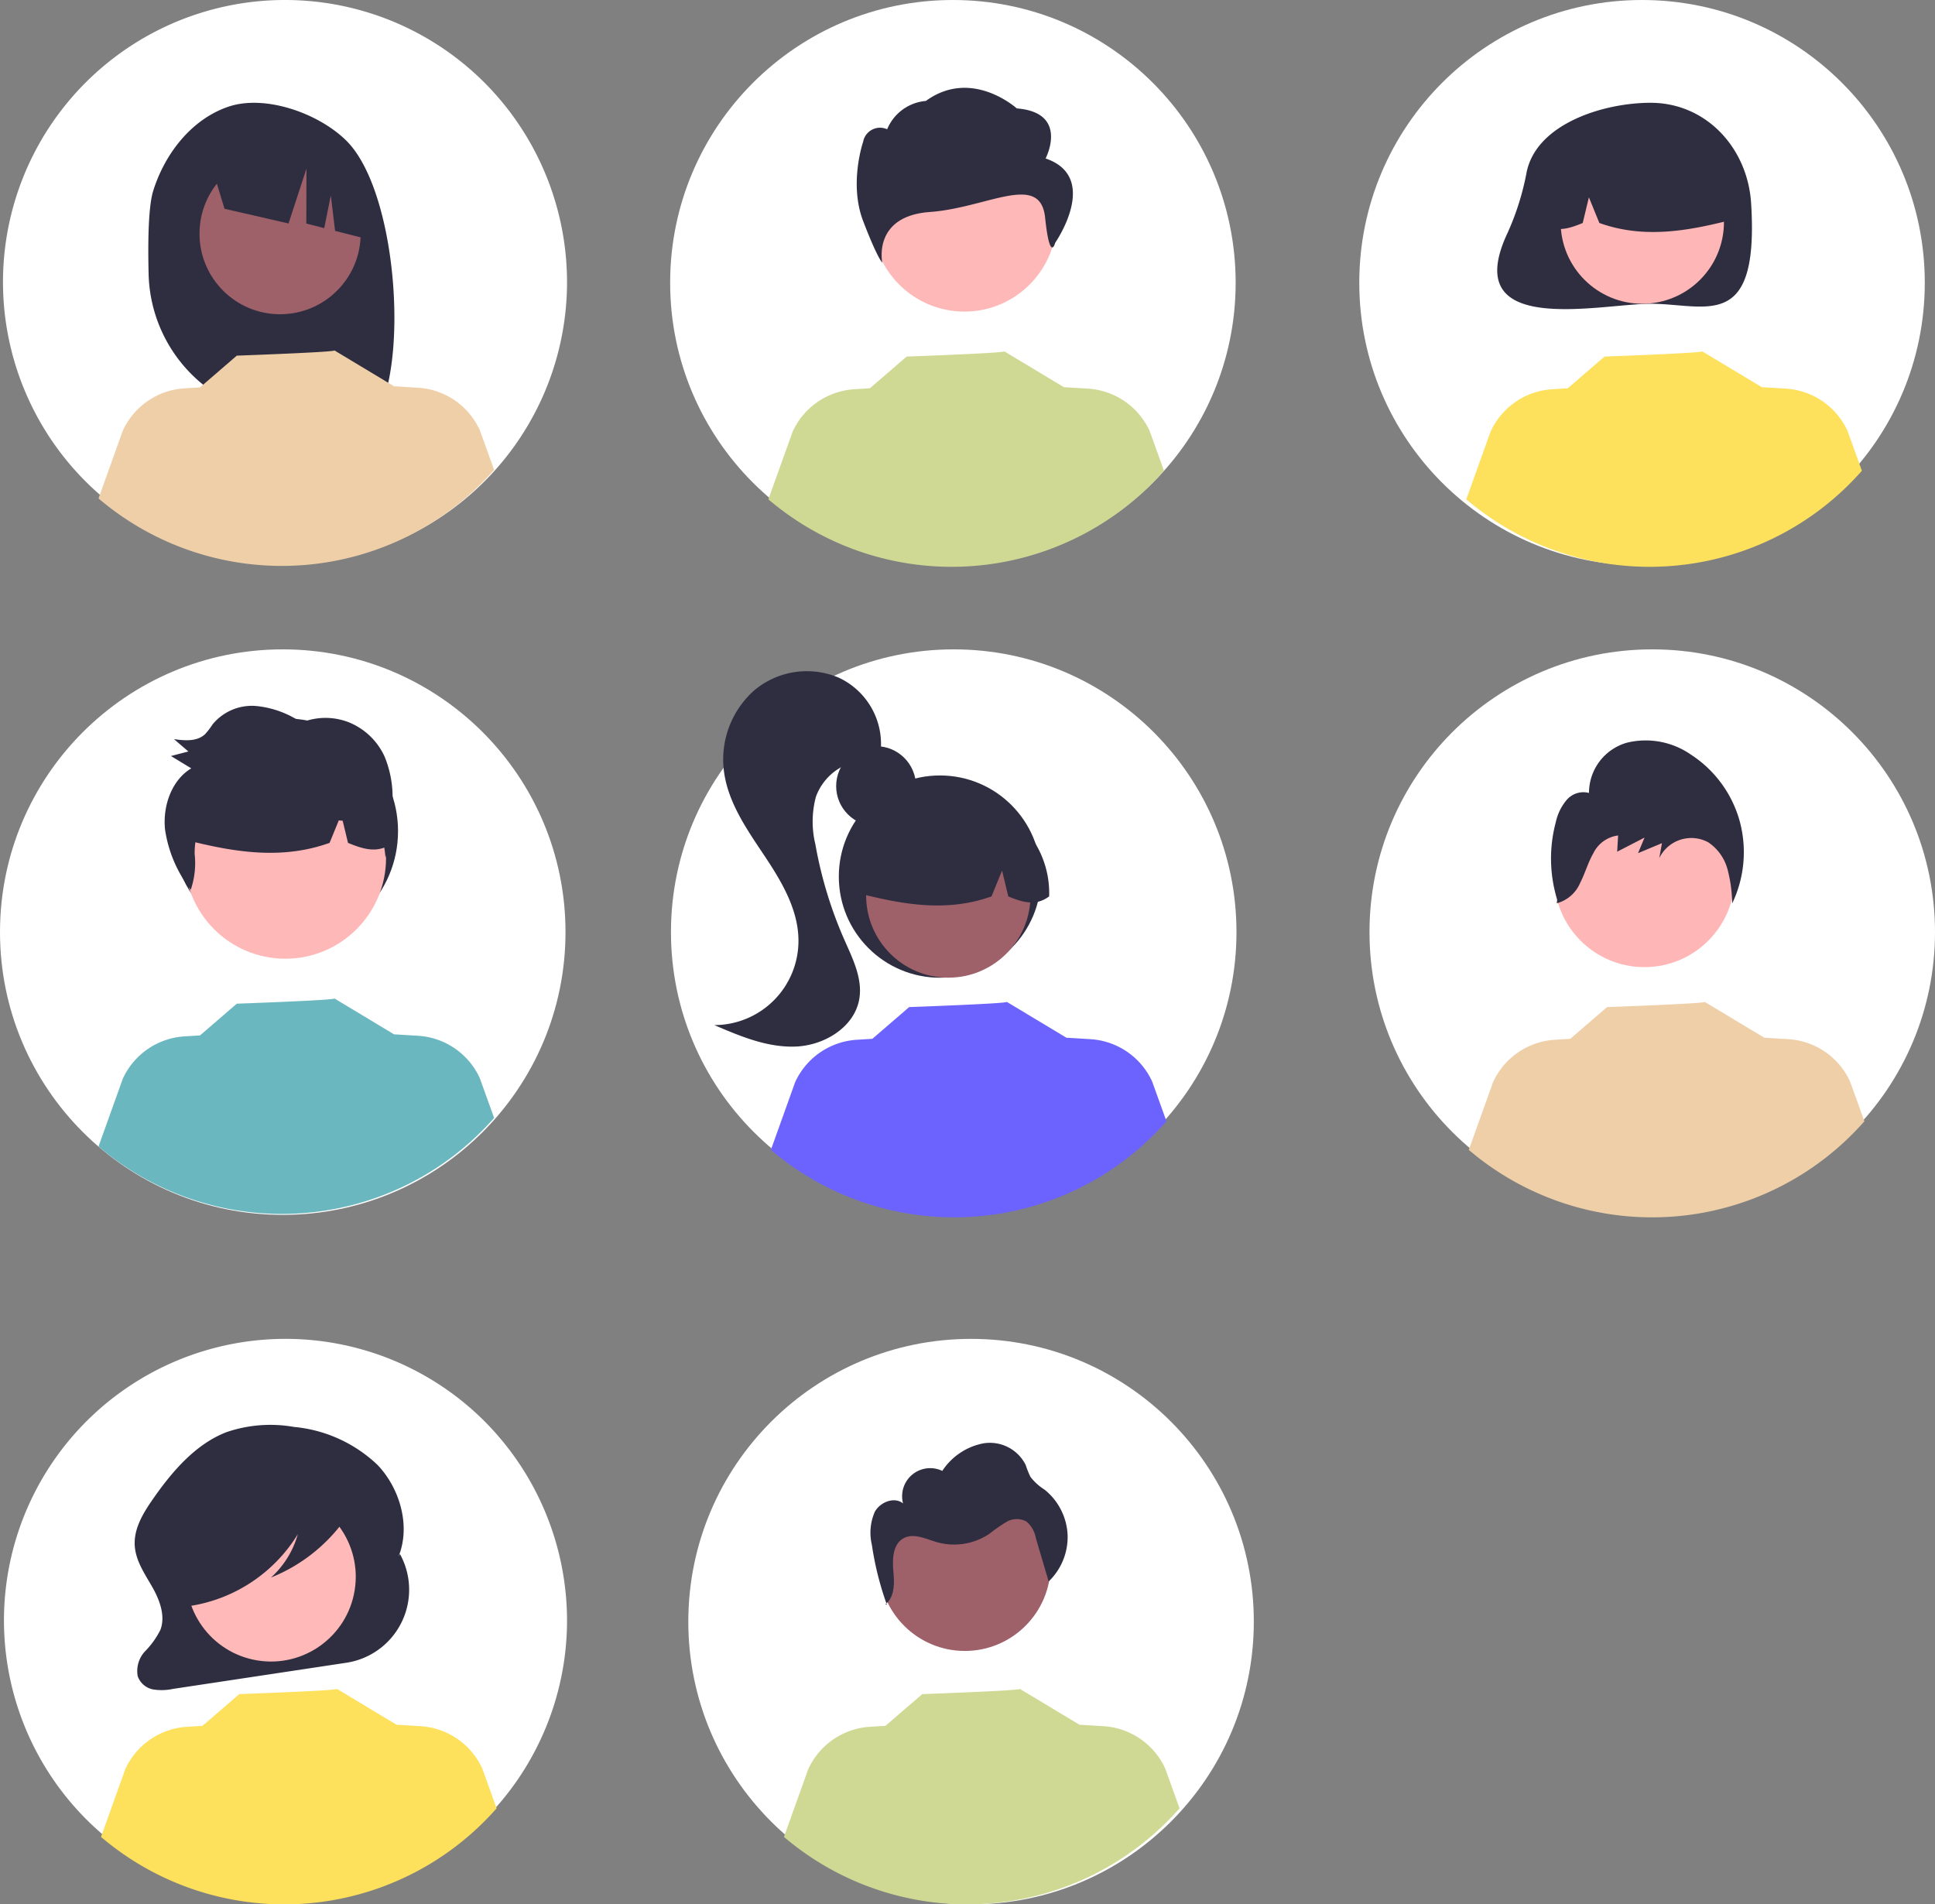 <svg xmlns="http://www.w3.org/2000/svg" width="222" height="218.492" viewBox="0 0 222 218.492"><rect x="0" y="0" width="222" height="218.492" fill="#808080" stroke="none"/><g transform="translate(-275 -1651.754)"><circle cx="32.44" cy="32.44" r="32.44" transform="translate(275 1726.256)" fill="#fff"/><circle cx="12.936" cy="12.936" r="12.936" transform="translate(294.794 1734.177)" fill="#2f2e41"/><path d="M277.334,100.472a32.356,32.356,0,1,1-9.436-22.98,32.44,32.44,0,0,1,9.436,22.98Z" transform="translate(62.721 1583.779)" fill="#fff"/><circle cx="32.44" cy="32.44" r="32.44" transform="translate(351.979 1726.256)" fill="#fff"/><circle cx="32.44" cy="32.44" r="32.44" transform="translate(351.885 1651.754)" fill="#fff"/><circle cx="32.44" cy="32.44" r="32.44" transform="translate(430.948 1651.754)" fill="#fff"/><circle cx="32.44" cy="32.44" r="32.44" transform="translate(432.12 1726.256)" fill="#fff"/><path d="M277.334,637.584a32.3,32.3,0,1,1-9.459-22.981,32.44,32.44,0,0,1,9.459,22.981Z" transform="translate(62.721 1200.222)" fill="#fff"/><circle cx="32.44" cy="32.44" r="32.44" transform="translate(353.969 1805.365)" fill="#fff"/><path d="M271.906,119.309c1.341-4.275,4.392-8.2,8.61-9.641s10.4.756,13.568,3.917c5.8,5.782,7.217,25.644,3.231,31.921-.793-.042-3.528-.073-4.331-.1l-1.135-3.783v3.746q-1.917-.059-3.865-.082a16.821,16.821,0,0,1-16.607-16.406C271.274,124.715,271.378,120.993,271.906,119.309Z" transform="translate(20.674 1554.332)" fill="#2f2e41"/><circle cx="9.245" cy="9.245" r="9.245" transform="translate(297.889 1669.318)" fill="#9e616a"/><path d="M296.311,120.026l10.645-5.33h0a13.38,13.38,0,0,1,7.836,11.085l.265,3.178-4.458-1.135-.488-4.064-.757,3.747-2.057-.523.02-6.309-2.058,6.3-7.347-1.688Z" transform="translate(2.845 1550.419)" fill="#2f2e41"/><circle cx="4.58" cy="4.58" r="4.58" transform="translate(370.931 1737.364)" fill="#2f2e41"/><circle cx="11.603" cy="11.603" r="11.603" transform="translate(371.236 1740.723)" fill="#2f2e41"/><circle cx="9.428" cy="9.428" r="9.428" transform="translate(374.37 1745.068)" fill="#9e616a"/><path d="M573.688,389.708a10.8,10.8,0,0,0-16.42,9.425c4.8,1.206,9.851,2.129,14.975.289l1.21-2.961.713,2.963c1.56.638,3.125,1.177,4.689-.006A11.028,11.028,0,0,0,573.688,389.708Z" transform="translate(-183.487 1355.177)" fill="#2f2e41"/><path d="M512.729,337.979a9.368,9.368,0,0,0-9.778,1.506,10.6,10.6,0,0,0-3.382,9.43c.519,3.516,2.657,6.544,4.627,9.5s3.9,6.2,3.893,9.754a9.669,9.669,0,0,1-9.65,9.663c3,1.293,6.14,2.612,9.408,2.459s6.692-2.254,7.225-5.481c.384-2.325-.757-4.593-1.708-6.749a47.743,47.743,0,0,1-3.337-10.984,11.04,11.04,0,0,1,.064-5.439,6.386,6.386,0,0,1,6.344-4.191l1.08-.971A8.4,8.4,0,0,0,512.729,337.979Z" transform="translate(-141.483 1391.532)" fill="#2f2e41"/><path d="M815.9,117.173a30.48,30.48,0,0,1-2.175,6.941c-5.722,12.106,10.574,8.16,16.4,8.16,6.367,0,12.46,3.348,11.529-11.529-.4-6.355-5.162-11.529-11.529-11.529C824.682,109.215,817.036,111.632,815.9,117.173Z" transform="translate(-365.75 1554.332)" fill="#2f2e41"/><circle cx="9.369" cy="9.369" r="9.369" transform="translate(454.049 1667.865)" fill="#ffb6b6"/><path d="M835.64,119.764a10.732,10.732,0,0,1,16.316,9.366c-4.774,1.2-9.789,2.116-14.88.287l-1.2-2.942-.709,2.945c-1.55.634-3.1,1.17-4.659-.006A10.958,10.958,0,0,1,835.64,119.764Z" transform="translate(-378.584 1547.92)" fill="#2f2e41"/><circle cx="11.556" cy="11.556" r="11.556" transform="translate(296.179 1738.636)" fill="#ffb8b8"/><circle cx="9.841" cy="9.841" r="9.841" transform="translate(375.853 1821.487)" fill="#9e616a"/><circle cx="10.578" cy="10.578" r="10.578" transform="translate(375.068 1666.347)" fill="#ffb8b8"/><path d="M577.23,111.32s2.754-5.265-3.305-5.744c0,0-5.166-4.686-10.431-.857a5.288,5.288,0,0,0-4.442,3.25,1.97,1.97,0,0,0-2.755,1.436s-1.653,4.786,0,9.094,2.2,4.786,2.2,4.786-1.16-5.346,5.451-5.824,12.675-4.62,13.226.645,1.157,2.887,1.157,2.887S583.565,113.474,577.23,111.32Z" transform="translate(-182.27 1558.616)" fill="#2f2e41"/><circle cx="10.355" cy="10.355" r="10.355" transform="translate(453.31 1742.005)" fill="#ffb6b6"/><path d="M296.3,654.506h0l-.161.289c1.429-3.521.13-7.86-2.419-10.515a16.03,16.03,0,0,0-9.58-4.35,15.56,15.56,0,0,0-7.741.6c-3.566,1.374-6.291,4.554-8.566,7.862-1.041,1.513-2.064,3.238-1.96,5.13.1,1.755,1.138,3.245,1.991,4.734s1.566,3.337.953,4.962a9.749,9.749,0,0,1-1.762,2.458,3.3,3.3,0,0,0-.838,2.857,2.331,2.331,0,0,0,1.737,1.509,6.141,6.141,0,0,0,2.307-.055l19.886-3a8.475,8.475,0,0,0,6.152-12.479Z" transform="translate(24.584 1175.537)" fill="#2f2e41"/><circle cx="9.723" cy="9.723" r="9.723" transform="translate(294.937 1840.7) rotate(-80.783)" fill="#ffb9b9"/><path d="M297.75,759.268a32.429,32.429,0,0,1-45.385,3.28l2.782-7.764a8.349,8.349,0,0,1,7.092-4.87l1.77-.109,4.221-3.64s11.373-.406,11.2-.6l6.889,4.144-.006-.029,2.708.166a8.346,8.346,0,0,1,7.092,4.87Z" transform="translate(34.224 1099.956)" fill="#fde05c"/><path d="M571.75,759.268a32.429,32.429,0,0,1-45.385,3.28l2.782-7.764a8.349,8.349,0,0,1,7.092-4.87l1.77-.109,4.221-3.64s11.373-.406,11.2-.6l6.889,4.144-.006-.029,2.708.166a8.346,8.346,0,0,1,7.092,4.87Z" transform="translate(-161.422 1099.956)" fill="#cfd994"/><path d="M297.086,661.41c-.251-1.328-1.605-1.935-2.765-2.229a26.638,26.638,0,0,0-10.305-.566,11.267,11.267,0,0,0-6.893,3.1,9.27,9.27,0,0,0-2.344,5.97,7.11,7.11,0,0,0,.851,3.793,3.515,3.515,0,0,0,2.922,1.883l.117.406a17.7,17.7,0,0,0,12.272-8.22,10.531,10.531,0,0,1-3.077,4.97,19.17,19.17,0,0,0,8.275-6.377A3.611,3.611,0,0,0,297.086,661.41Z" transform="translate(18.227 1162.228)" fill="#2f2e41"/><path d="M296.75,482.268a32.429,32.429,0,0,1-45.385,3.28l2.782-7.764a8.349,8.349,0,0,1,7.092-4.87l1.77-.109,4.221-3.64s11.373-.406,11.2-.6l6.889,4.144-.006-.029,2.708.166a8.345,8.345,0,0,1,7.092,4.87Z" transform="translate(34.938 1297.744)" fill="#6bb7bf"/><path d="M566.5,483.629a32.428,32.428,0,0,1-45.385,3.28l2.782-7.764a8.349,8.349,0,0,1,7.092-4.87l1.77-.109,4.221-3.64s11.373-.406,11.2-.6l6.889,4.144-.006-.029,2.708.166a8.346,8.346,0,0,1,7.092,4.87Z" transform="translate(-157.673 1296.772)" fill="#6c63ff"/><path d="M846.5,483.629a32.428,32.428,0,0,1-45.385,3.28l2.782-7.764a8.349,8.349,0,0,1,7.092-4.87l1.77-.109,4.221-3.64s11.373-.406,11.2-.6l6.889,4.144-.006-.029,2.708.166a8.346,8.346,0,0,1,7.092,4.87Z" transform="translate(-357.603 1296.772)" fill="#efcfa8"/><path d="M296.75,222.268a32.428,32.428,0,0,1-45.385,3.28l2.782-7.764a8.349,8.349,0,0,1,7.092-4.87l1.77-.109,4.221-3.64s11.373-.406,11.2-.6l6.889,4.144-.006-.029,2.708.166a8.346,8.346,0,0,1,7.092,4.87Z" transform="translate(34.938 1483.393)" fill="#efcfa8"/><path d="M565.5,222.629a32.428,32.428,0,0,1-45.385,3.28l2.782-7.764a8.349,8.349,0,0,1,7.092-4.87l1.77-.109,4.221-3.64s11.373-.406,11.2-.6l6.889,4.144-.006-.029,2.708.166a8.346,8.346,0,0,1,7.092,4.87Z" transform="translate(-156.959 1483.136)" fill="#cfd994"/><path d="M845.5,222.629a32.429,32.429,0,0,1-45.385,3.28l2.782-7.764a8.349,8.349,0,0,1,7.092-4.87l1.77-.109,4.221-3.64s11.373-.406,11.2-.6l6.889,4.144-.006-.029,2.708.166a8.346,8.346,0,0,1,7.092,4.87Z" transform="translate(-356.889 1483.136)" fill="#fde05c"/><path d="M855.746,374.191a13.351,13.351,0,0,0-5.591-7.607,9.094,9.094,0,0,0-7.35-1.365,5.986,5.986,0,0,0-4.341,5.764,2.527,2.527,0,0,0-2.55.788,5.846,5.846,0,0,0-1.251,2.534,16.107,16.107,0,0,0,.151,8.919l-.049.416a4.038,4.038,0,0,0,2.68-2.328c.567-1.1.893-2.317,1.507-3.389a3.676,3.676,0,0,1,2.851-2.061l-.107,1.86,3.141-1.618-.747,1.787,2.743-1.146-.307,1.718a4.081,4.081,0,0,1,5.619-1.817,5.423,5.423,0,0,1,2.217,3.119,16.428,16.428,0,0,1,.531,3.892A13.612,13.612,0,0,0,855.746,374.191Z" transform="translate(-381.16 1371.747)" fill="#2f2e41"/><path d="M567.235,711.443c-.019-.054-.037-.108-.056-.162-.038.033-.074.068-.115.1Z" transform="translate(-190.482 1124.436)" fill="#2f2e41"/><path d="M583.726,657.419a7.075,7.075,0,0,0-2.642-5.164,6.207,6.207,0,0,1-1.617-1.462,10,10,0,0,1-.549-1.37,4.591,4.591,0,0,0-4.84-2.482,7.272,7.272,0,0,0-4.729,3.164,3.219,3.219,0,0,0-4.5,3.731c-1-.806-2.618-.161-3.242.961a5.966,5.966,0,0,0-.34,3.767,35.59,35.59,0,0,0,1.672,6.743c.974-.858.914-2.419.795-3.74-.124-1.372-.05-3.046,1.15-3.723,1.159-.654,2.565.064,3.843.435a7.262,7.262,0,0,0,6.008-.945,18.921,18.921,0,0,1,1.976-1.376,2.332,2.332,0,0,1,2.3-.041,3.211,3.211,0,0,1,1.066,1.873l1.476,5A7.075,7.075,0,0,0,583.726,657.419Z" transform="translate(-186.242 1170.408)" fill="#2f2e41"/><path d="M303.93,364.594a25.576,25.576,0,0,0,.111-2.6,12.218,12.218,0,0,0-.922-5,7.687,7.687,0,0,0-4.022-3.886,7.339,7.339,0,0,0-5.5,0,11.084,11.084,0,0,0-5.226-1.9,5.846,5.846,0,0,0-4.983,2.115,8.135,8.135,0,0,1-.871,1.131c-.923.855-2.326.732-3.554.557l1.652,1.415-2,.522,2.332,1.415c-2.257,1.355-3.283,4.312-3.012,7a14.8,14.8,0,0,0,2.951,6.934,9.453,9.453,0,0,0,.45-4.1,9.288,9.288,0,0,1,.082-1.35c4.959,1.189,10.141,1.952,15.4.064l1.055-2.581.444.045.611,2.538c1.385.566,2.773,1.061,4.162.541.068.392.108.792.139,1.177.119-.46.223-.923.316-1.389a4.112,4.112,0,0,0,.526-.336,11.3,11.3,0,0,0-.137-2.309Z" transform="translate(15.997 1381.545)" fill="#2f2e41"/></g></svg>